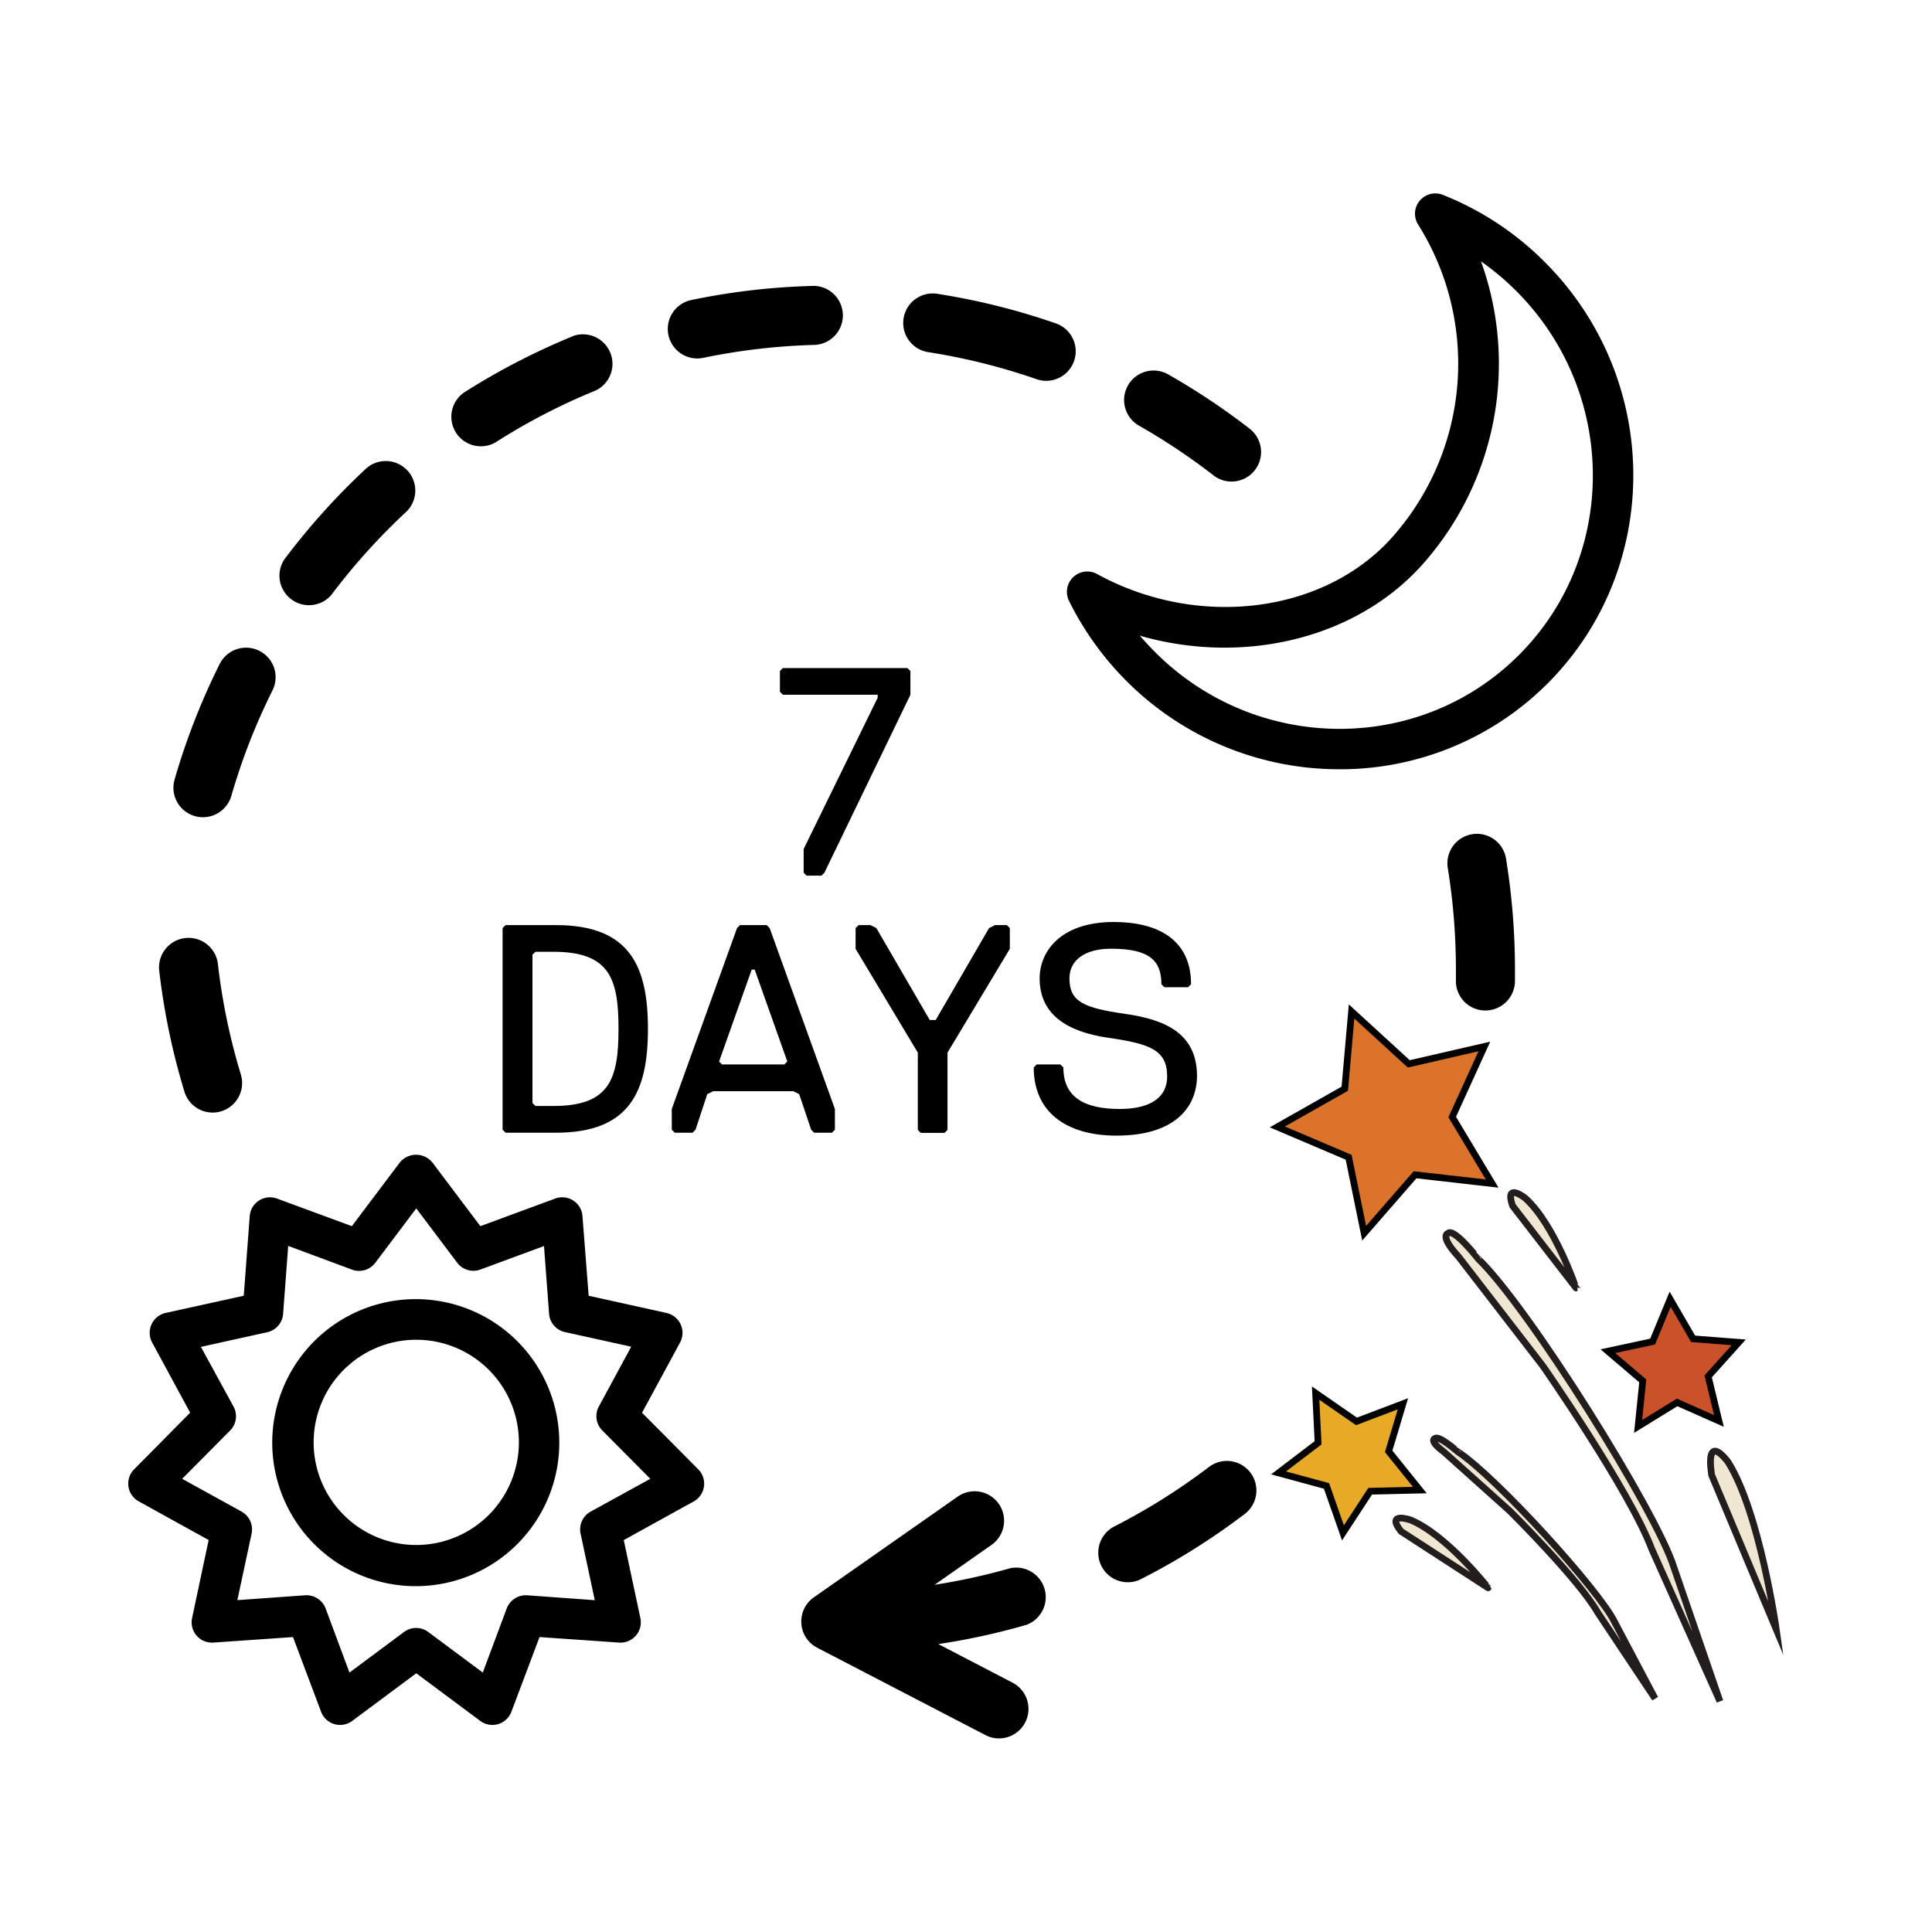 <svg viewBox="0 0 350 350" xmlns="http://www.w3.org/2000/svg" data-name="Layer 1" id="Layer_1"><defs><style>.cls-1{fill:#db742a;}.cls-1,.cls-2,.cls-3{stroke:#000;}.cls-1,.cls-2,.cls-3,.cls-4{stroke-miterlimit:10;stroke-width:1.22px;}.cls-2{fill:#e8a926;}.cls-3{fill:#cb5128;}.cls-4{fill:#efe7d2;stroke:#241d1e;}</style></defs><path d="M149.35,158.1l-.54.53h-2.69l-.53-.53v-4.3L159,126.4v-.54H141.83l-.54-.54v-3.76l.54-.54h22.56l.54.54v4.3Z"></path><path d="M100.72,205.2H91.59l-.54-.54V168.13l.54-.54h9.13c13.43,0,16.66,7.52,16.66,18.8S114.15,205.2,100.72,205.2Zm-.54-32.78H97l-.54.54v26.86l.54.54h3.22c10.21,0,11.83-4.83,11.83-14S110.39,172.42,100.18,172.42Z"></path><path d="M144.78,198.21l-1.07-.53H129.2l-1.07.53L126,204.66l-.54.54h-3.22l-.54-.54V200.9l11.82-32.77.53-.54h4.84l.54.54,11.82,32.77v3.76l-.54.54h-3.22l-.54-.54Zm-14.51-5.91.54.54h11.28l.54-.54-5.91-16.65h-.54Z"></path><path d="M171.65,190.69v14l-.54.54h-4.3l-.54-.54v-14L155,171.89v-3.76l.54-.54h2.15l1.07.54,9.67,16.65h1.08l9.67-16.65,1.07-.54h2.15l.54.54v3.76Z"></path><path d="M202.27,205.73c-9.13,0-15-4.29-15-12.35l.53-.54h4.3l.54.54c0,5.37,3.76,7.52,10.21,7.52,4.83,0,8.59-1.61,8.59-5.91,0-4.84-3.22-5.91-10.74-7s-12.36-4.3-12.36-10.75c0-4.84,3.76-10.21,13.43-10.21,8.06,0,14,3.23,14,11.28l-.54.54h-4.29l-.54-.54c0-4.29-2.15-6.44-9.13-6.44-4.84,0-7.53,2.15-7.53,5.37,0,4.3,2.69,5.37,10.21,6.45s12.9,3.76,12.9,11.28C216.78,200.9,212.48,205.73,202.27,205.73Z"></path><path d="M105.52,220.31a3.63,3.63,0,0,0-1.67-2.82,3.67,3.67,0,0,0-3.27-.36l-13.56,5-8.7-11.55a3.81,3.81,0,0,0-5.88,0l-8.7,11.55-13.56-5a3.68,3.68,0,0,0-4.94,3.18l-1.08,14.42L30,237.85a3.69,3.69,0,0,0-2.44,5.35l6.89,12.72L24.3,266.18a3.67,3.67,0,0,0,.84,5.81l12.66,7-3,14.14a3.68,3.68,0,0,0,3.85,4.44l14.43-1,5.09,13.54a3.68,3.68,0,0,0,5.64,1.65l11.6-8.63L87,311.76a3.68,3.68,0,0,0,5.64-1.65l5.1-13.54,14.42,1a3.68,3.68,0,0,0,3.85-4.44L113,279l12.67-7a3.68,3.68,0,0,0,.83-5.81l-10.19-10.26,6.89-12.72a3.69,3.69,0,0,0-2.44-5.35l-14.12-3.12Zm3.61,38.85,8.68,8.74L107,273.84a3.68,3.68,0,0,0-1.82,4l2.57,12.05L95.49,289a3.71,3.71,0,0,0-3.69,2.38L87.46,303l-9.89-7.36a3.68,3.68,0,0,0-2.19-.72,3.63,3.63,0,0,0-2.19.73L63.31,303,59,291.42A3.7,3.7,0,0,0,55.27,289L43,289.88l2.58-12.05a3.7,3.7,0,0,0-1.83-4L33,267.9l8.68-8.74a3.67,3.67,0,0,0,.63-4.34L36.39,244l12-2.65A3.68,3.68,0,0,0,51.29,238l.92-12.29L63.76,230A3.68,3.68,0,0,0,68,228.75l7.41-9.84,7.41,9.84A3.68,3.68,0,0,0,87,230l11.55-4.27L99.47,238a3.68,3.68,0,0,0,2.88,3.32l12,2.65-5.87,10.84A3.67,3.67,0,0,0,109.13,259.16Z"></path><path d="M75.38,235.35a26,26,0,1,0,25.94,26A26,26,0,0,0,75.38,235.35Zm0,44.54A18.59,18.59,0,1,1,94,261.3,18.6,18.6,0,0,1,75.38,279.89Z"></path><path d="M204.3,286.64a5.23,5.23,0,0,0,2.42-.58,122.79,122.79,0,0,0,18.89-11.88,5.35,5.35,0,0,0-6.48-8.51,113.46,113.46,0,0,1-17.26,10.86,5.35,5.35,0,0,0,2.43,10.11Z"></path><path d="M269,183.06a5.37,5.37,0,0,0,5.45-5.24l0-2.2a125.81,125.81,0,0,0-1.62-20.08,5.34,5.34,0,0,0-10.55,1.72,114.73,114.73,0,0,1,1.47,18.36v2A5.33,5.33,0,0,0,269,183.06Z"></path><path d="M60,107.81A114.64,114.64,0,0,1,73.67,92.65a5.35,5.35,0,0,0-7.27-7.84A125,125,0,0,0,51.47,101.4,5.35,5.35,0,0,0,60,107.81Z"></path><path d="M103.85,60.88A124.4,124.4,0,0,0,84,71.15a5.35,5.35,0,0,0,5.76,9,112,112,0,0,1,18.09-9.38,5.35,5.35,0,0,0-4-9.91Z"></path><path d="M204.34,69.82a5.35,5.35,0,0,0,2,7.29,115,115,0,0,1,13.49,9,5.28,5.28,0,0,0,3.27,1.13,5.35,5.35,0,0,0,3.28-9.58,124.57,124.57,0,0,0-14.76-9.84A5.35,5.35,0,0,0,204.34,69.82Z"></path><path d="M187.78,68.69a5.17,5.17,0,0,0,1.76.3,5.35,5.35,0,0,0,1.75-10.4,123.18,123.18,0,0,0-21.66-5.39A5.35,5.35,0,0,0,168,63.77,113.07,113.07,0,0,1,187.78,68.69Z"></path><path d="M147.5,51.79a123.74,123.74,0,0,0-22.3,2.57,5.35,5.35,0,0,0,1.09,10.58,5.76,5.76,0,0,0,1.09-.11,114.45,114.45,0,0,1,20.25-2.35,5.35,5.35,0,0,0-.13-10.69Z"></path><path d="M36.77,148.05a5.37,5.37,0,0,0,5.14-3.87,112.79,112.79,0,0,1,7.4-19,5.35,5.35,0,1,0-9.57-4.78,123.91,123.91,0,0,0-8.11,20.81,5.35,5.35,0,0,0,5.14,6.84Z"></path><path d="M180.94,272.44a5.34,5.34,0,0,0-7.45-1.31l-26.05,18.24a5.35,5.35,0,0,0,.6,9.13l30.49,15.83a5.25,5.25,0,0,0,2.45.6,5.35,5.35,0,0,0,2.47-10.09l-13.46-7a122.43,122.43,0,0,0,16-3.5A5.35,5.35,0,0,0,183,284.1a113.74,113.74,0,0,1-13.69,3l10.36-7.26A5.35,5.35,0,0,0,180.94,272.44Z"></path><path d="M194.41,104.57a3.67,3.67,0,0,0-.75,4.28,55.05,55.05,0,0,0,10.4,14.51,54.48,54.48,0,0,0,38.6,16,53.1,53.1,0,0,0,37.7-15.54c20.89-20.91,20.68-55.15-.49-76.33a54.3,54.3,0,0,0-18.49-12.19,3.68,3.68,0,0,0-4.48,5.37,47.35,47.35,0,0,1-4.19,56.09c-12.22,14.31-35.43,17.41-54,7.21A3.68,3.68,0,0,0,194.41,104.57Zm63.89-3a54.7,54.7,0,0,0,10-54.22,47.84,47.84,0,0,1,6.39,5.37c18.3,18.31,18.52,47.88.49,65.93s-47.59,17.82-65.9-.49c-1-1-1.9-2-2.79-3C225.51,120.63,246.29,115.62,258.3,101.57Z"></path><path d="M41.44,200.68a5.35,5.35,0,0,0,2.2-6,113.2,113.2,0,0,1-4.16-20,5.35,5.35,0,1,0-10.63,1.22,124.15,124.15,0,0,0,4.56,21.86,5.34,5.34,0,0,0,6.67,3.56A5.28,5.28,0,0,0,41.44,200.68Z"></path><polygon points="244.85 183.24 255.21 192.73 268.9 189.58 263.08 202.36 270.31 214.41 256.35 212.82 247.13 223.41 244.32 209.65 231.4 204.15 243.62 197.23 244.85 183.24" class="cls-1"></polygon><polygon points="238.34 252.38 245.74 257.5 254.15 254.31 251.57 262.93 257.21 269.94 248.22 270.15 243.29 277.69 240.31 269.19 231.62 266.83 238.78 261.38 238.34 252.38" class="cls-2"></polygon><polygon points="302.56 235.37 306.72 242.54 314.99 243.18 309.45 249.35 311.4 257.42 303.82 254.06 296.76 258.41 297.6 250.16 291.29 244.78 299.39 243.04 302.56 235.37" class="cls-3"></polygon><path d="M262.33,223.42s-1.67.39,1.9,4.24l15.28,19.8s15.7,22.5,19.72,33.16l12.35,27.58-8.36-24.32c-3.07-9.86-26.31-47.07-35.43-55.83C267.79,228.05,263.4,222.4,262.33,223.42Z" class="cls-4"></path><path d="M276.31,217.05s-3.79-3-2.3,1.38l11.5,14.89S281.62,221.81,276.31,217.05Z" class="cls-4"></path><path d="M313.07,264.88s-4.14-5.76-3,2.31l11.72,28S318.8,274,313.07,264.88Z" class="cls-4"></path><path d="M255.52,275.35s-4.57-1.57-1.71,2.07l15.78,10.23S262.11,278.09,255.52,275.35Z" class="cls-4"></path><path d="M259.94,260.6s-1.16.34,1.6,2.39l12,10.76s12.45,12.33,15.92,18.4l10.37,15.56-7.34-13.89c-2.75-5.66-21.41-26.23-28.4-30.83C264.09,263,260.64,259.93,259.94,260.6Z" class="cls-4"></path></svg>